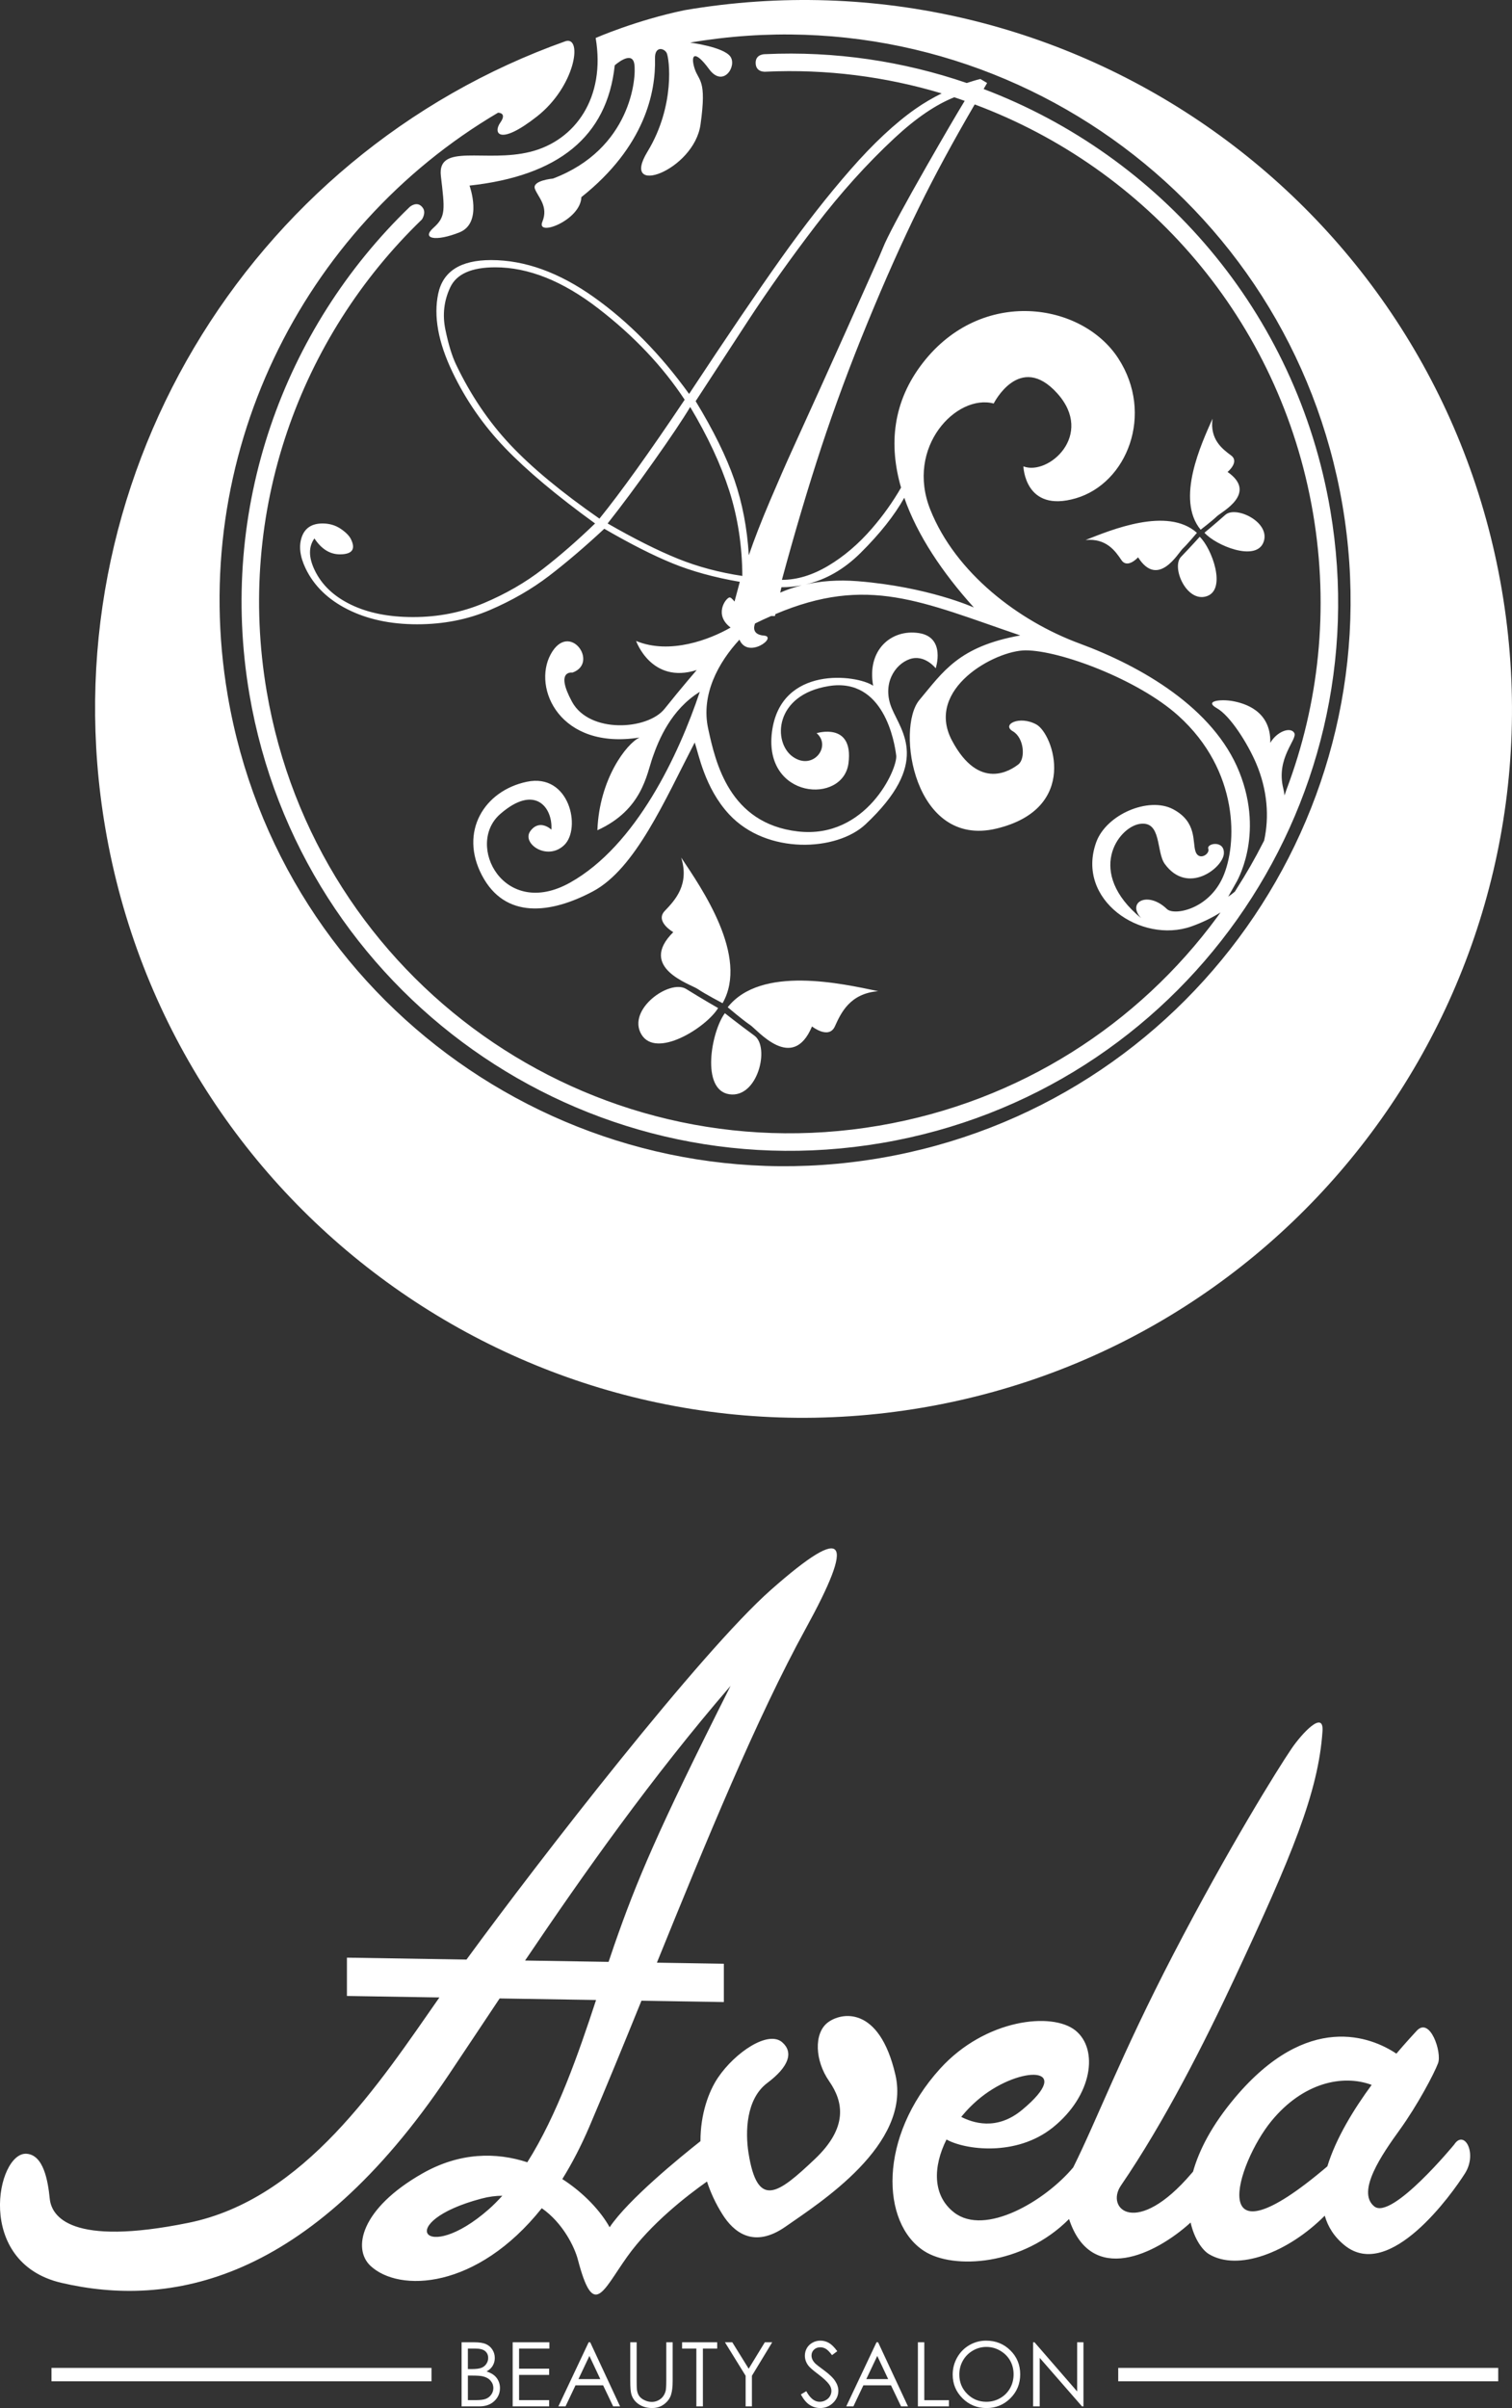 <?xml version="1.0" encoding="utf-8"?>
<!-- Generator: Adobe Illustrator 16.0.4, SVG Export Plug-In . SVG Version: 6.00 Build 0)  -->
<!DOCTYPE svg PUBLIC "-//W3C//DTD SVG 1.1//EN" "http://www.w3.org/Graphics/SVG/1.1/DTD/svg11.dtd">
<svg version="1.1" id="レイヤー_1" xmlns="http://www.w3.org/2000/svg" xmlns:xlink="http://www.w3.org/1999/xlink" x="0px"
	 y="0px" width="144.946px" height="230.7px" viewBox="0 0 144.946 230.7" enable-background="new 0 0 144.946 230.7"
	 xml:space="preserve">
<rect x="0" y="0" width="144.946" height="230.7" fill="#333333" stroke="none"/>
<g>
	<g>
		<path fill="#FFFFFF" d="M77.842,98.338c0,0,1.613,1.278,2.196-0.012c0.582-1.288,1.439-3.147,4.148-3.367
			c-3.454-0.721-11.233-2.496-14.425,1.54c0,0,1.467,1.246,2.155,1.703C72.605,98.656,75.971,102.805,77.842,98.338z M40.534,19.915
			c-0.521-0.741-1.255-0.092-1.255-0.092C27.186,31.476,20.879,48.715,23.911,66.52c4.877,28.614,32.021,47.858,60.635,42.981
			c28.611-4.869,47.855-32.017,42.98-60.631c-3.247-19.057-16.373-33.955-33.232-40.342l0.334-0.578l-0.645-0.382
			c-0.44,0.106-0.874,0.242-1.307,0.384c-6.085-2.081-12.615-3.073-19.32-2.763c0,0-0.893-0.036-0.916,0.789
			c-0.026,1.015,0.99,0.89,0.99,0.89c5.812-0.269,11.488,0.477,16.841,2.08c-0.855,0.427-1.698,0.911-2.519,1.487
			c-1.97,1.385-4.048,3.327-6.228,5.821c-2.184,2.496-4.406,5.338-6.672,8.526c-2.264,3.186-5.195,7.507-8.793,12.958
			c-2.748-3.81-5.787-6.899-9.122-9.267c-3.337-2.372-6.622-3.557-9.858-3.557c-2.931,0-4.619,1.077-5.072,3.225
			c-0.453,2.151,0,4.647,1.36,7.489c1.285,2.693,2.967,5.121,5.05,7.285c2.082,2.165,4.958,4.576,8.629,7.235
			c-1.685,1.626-3.355,3.083-5.016,4.37c-1.661,1.288-3.547,2.377-5.662,3.267c-2.114,0.889-4.368,1.332-6.765,1.332
			c-2.339,0-4.329-0.398-5.97-1.195c-1.641-0.795-2.798-1.896-3.472-3.309c-0.585-1.224-0.592-2.234-0.02-3.031
			c0.67,1.015,1.483,1.524,2.439,1.524c1.171,0,1.53-0.477,1.073-1.431c-0.161-0.34-0.493-0.677-0.998-1.019
			c-0.503-0.338-1.081-0.507-1.733-0.507c-1.027,0-1.691,0.433-1.993,1.294c-0.302,0.863-0.181,1.864,0.362,3.003
			c0.797,1.665,2.14,2.977,4.028,3.929c1.888,0.953,4.112,1.433,6.668,1.433c2.524,0,4.847-0.457,6.968-1.363
			c2.123-0.91,4.017-2.004,5.688-3.281c1.667-1.279,3.428-2.781,5.286-4.508c2.508,1.455,4.688,2.559,6.541,3.313
			c1.852,0.757,4.001,1.349,6.451,1.771l-0.508,1.891c-0.201-0.248-0.38-0.435-0.51-0.389c-0.39,0.136-1.457,1.683,0.135,2.878
			c-1.945,1.124-5.805,2.628-9.058,1.286c0,0,1.465,4.169,5.809,2.784c0,0-1.455,1.682-3.082,3.717
			c-1.625,2.035-7.206,2.389-8.872-0.678c-1.665-3.072,0.04-2.793,0.04-2.793c2.604-0.918-0.302-5.016-2.081-1.758
			c-1.777,3.259,0.897,9.196,8.516,7.977c-1.258,0.587-3.863,3.993-4.042,8.884c4.289-1.948,4.711-5.318,5.295-6.984
			c0.583-1.67,1.757-4.569,4.521-6.276c-1.995,5.97-6.081,14.726-12.439,18.28c-6.356,3.554-10.056-3.627-6.701-6.566
			c3.356-2.937,5.055-0.608,4.914,1.489c0,0-1.109-1.07-2.007,0.121c-0.898,1.193,1.622,2.938,3.252,1.342
			c1.632-1.598,0.498-6.906-3.593-6.052c-4.088,0.855-6.511,4.782-4.303,8.977c2.21,4.198,6.568,3.687,10.633,1.525
			c4.068-2.164,6.882-8.715,9.758-14.262c0.366,1.039,0.946,4.35,3.301,6.884c3.615,3.893,10.317,3.538,13.067,0.96
			c6.262-5.867,3.479-8.83,2.52-11.129c-0.953-2.298,0.28-4.196,1.711-4.7c1.434-0.505,2.504,0.874,2.504,0.874
			s0.996-2.985-1.628-3.375c-2.624-0.395-4.991,1.61-4.368,5.048c-1.545-1.067-8.892-1.989-9.703,4.439
			c-0.809,6.431,6.838,6.957,7.338,2.977c0.502-3.981-3.057-2.872-3.057-2.872c1.459,1.24-0.334,3.627-2.276,2.262
			c-1.942-1.364-1.802-5.949,3.466-6.779c5.268-0.829,6.288,5.395,6.441,6.658c0.15,1.265-2.879,8.035-9.437,7.272
			c-6.563-0.763-7.884-6.59-8.59-9.853c-0.71-3.261,0.984-6.344,2.999-8.518c0.817,1.908,3.706-0.278,2.351-0.391
			c-1.354-0.105-0.85-1.163-0.85-1.163c0.526-0.261,1.032-0.49,1.533-0.71h0.369l0.041-0.183c8.851-3.752,14.012-1.185,23.48,2.04
			c-5.919,1.059-7.404,3.484-9.673,6.185c-2.269,2.699-0.548,14.239,7.407,12.316c7.956-1.924,5.434-9.082,3.806-9.971
			c-1.63-0.89-3.359,0.012-2.261,0.648c1.104,0.636,1.227,2.643,0.536,3.176c-0.69,0.536-3.754,2.639-6.368-2.292
			c-2.615-4.933,4.134-8.625,7.057-8.631c3.28-0.006,10.784,2.788,14.641,6.258c5.873,5.29,5.664,12.346,4.275,15.468
			c-1.389,3.122-4.696,3.702-5.362,3.058c-1.823-1.763-3.895-0.677-2.472,0.874c-5.355-4.408-2.199-8.739-0.109-9.036
			c2.092-0.296,1.53,2.682,2.377,3.843c2.188,3.004,5.55,0.39,5.658-0.967c0.109-1.352-1.674-1.018-1.491-0.497
			c0.184,0.521-0.897,1.194-1.218,0.284c-0.322-0.914,0.172-2.842-2.164-4.07c-2.332-1.228-6.408,0.503-7.366,3.18
			c-1.973,5.515,4.31,9.75,9.126,8.054c1.031-0.365,1.959-0.817,2.789-1.339l-0.328,0.459c-7.537,10.231-18.893,17.666-32.41,19.967
			c-27.696,4.72-53.975-13.909-58.693-41.606c-2.937-17.235,3.17-33.92,14.874-45.206C40.443,21.032,40.88,20.406,40.534,19.915z
			 M57.465,49.688c-3.641-2.532-6.491-4.891-8.554-7.085s-3.794-4.754-5.195-7.687c-0.384-0.803-0.725-1.914-1.019-3.335
			c-0.294-1.419-0.139-2.769,0.465-4.052c0.602-1.282,2.043-1.92,4.319-1.92c3.168,0,6.457,1.31,9.863,3.935
			c3.408,2.625,6.173,5.542,8.291,8.751C62.24,43.359,59.517,47.155,57.465,49.688z M64.979,53.524
			c-1.904-0.769-4.148-1.892-6.73-3.374c1.342-1.699,2.824-3.687,4.438-5.974c1.616-2.282,2.776-4.013,3.478-5.185
			c1.687,2.822,2.935,5.503,3.752,8.045c0.811,2.546,1.23,5.259,1.246,8.142C68.942,54.845,66.885,54.295,64.979,53.524z
			 M73.823,47.957c-0.843,1.977-1.522,3.724-2.039,5.237c-0.157-2.588-0.618-4.996-1.382-7.218
			c-0.769-2.222-2.003-4.734-3.714-7.542c1.421-2.184,3.096-4.752,5.026-7.707c1.932-2.953,4.091-5.992,6.479-9.114
			c2.39-3.124,4.905-5.917,7.548-8.377c2.054-1.912,3.966-3.213,5.741-3.917c0.335,0.109,0.664,0.229,0.996,0.345
			c-0.788,1.292-1.997,3.361-3.64,6.234c-2.037,3.566-3.375,6.036-4.012,7.415l-0.564,1.331c-2.438,5.468-4.292,9.602-5.559,12.396
			c-1.266,2.797-2.186,4.822-2.759,6.074C75.373,44.366,74.665,45.98,73.823,47.957z M74.795,56.775l0.115-0.514
			c0.666,0,1.312-0.065,1.943-0.185C76.072,56.272,75.39,56.516,74.795,56.775z M82.231,55.682
			c-1.959-0.156-3.604,0.001-4.981,0.306c1.909-0.443,3.655-1.438,5.237-3.005c1.863-1.847,3.26-3.611,4.2-5.294
			c1.257,3.6,3.67,7.188,6.672,10.513C93.359,58.202,89.005,56.225,82.231,55.682z M118.464,84.625c0,0,2.804-4.497,0.345-10.656
			c-2.46-6.155-9.424-10.143-15.308-12.314c-5.886-2.169-11.899-6.783-14.312-12.813c-2.417-6.024,2.518-11.127,6.07-10.183
			c0,0,2.489-4.974,6.093-0.976c3.603,4.002-0.871,7.917-3.244,6.997c0,0,0.12,4.492,5.029,3.057
			c4.907-1.435,7.546-8.069,4.054-13.423c-3.498-5.354-13.079-6.811-18.719,0.443c-2.893,3.719-3.288,7.832-2.093,11.959
			c-0.783,1.356-1.709,2.667-2.797,3.921c-1.281,1.478-2.674,2.669-4.186,3.568c-1.51,0.899-2.989,1.347-4.438,1.347
			c1.246-4.609,2.51-8.85,3.784-12.725c1.277-3.871,2.751-7.846,4.426-11.916c1.673-4.074,3.317-7.753,4.934-11.044
			c1.503-3.06,3.289-6.353,5.337-9.862c16.445,6.128,29.271,20.602,32.431,39.146c1.574,9.243,0.549,18.326-2.545,26.506
			l-0.187,0.549c-0.024-0.233-0.061-0.451-0.112-0.648c-0.747-2.958,1.404-4.74,1.046-5.346c-0.36-0.604-1.66-0.145-2.296,0.956
			c0.078-3.098-2.508-3.798-3.605-4c-1.093-0.199-2.794-0.041-1.516,0.68s2.938,3.357,3.756,5.263
			c1.1,2.566,1.276,5.175,0.773,7.426l-0.115,0.217c-0.761,1.498-1.598,2.955-2.502,4.366l-0.186,0.302
			c-0.203,0.175-0.416,0.334-0.638,0.481L118.464,84.625z M115.01,51.426c0,0-0.844,0.94-1.793,1.925
			c-0.95,0.982,0.527,4.412,2.461,3.771C117.613,56.479,116.182,52.546,115.01,51.426z M66.885,94.75
			c0.68,0.469,2.383,1.36,2.383,1.36c2.548-4.468-2.006-11.018-3.967-13.952c0.811,2.596-0.592,4.085-1.57,5.108
			c-0.978,1.019,0.812,2.039,0.812,2.039C61.099,92.712,66.203,94.283,66.885,94.75z M88.434,134.858
			c36.973-6.298,61.834-41.373,55.536-78.345c-6.298-36.971-41.374-61.834-78.343-55.538c-4.669,0.97-8.524,2.663-8.524,2.663
			c0.97,5.702-1.952,9.828-6.256,10.905c-4.305,1.078-8.957-0.888-8.582,2.324c0.374,3.216,0.489,3.889-0.71,4.956
			c-1.2,1.068,0.227,1.343,2.492,0.439c2.265-0.902,0.962-4.481,0.962-4.481c8.478-0.925,13.19-4.662,13.922-11.521
			c0,0,1.646-1.487,1.874-0.145c0.229,1.34-0.336,8.172-7.795,10.994c0,0-2.041,0.177-1.731,0.986c0.31,0.809,1.322,1.674,0.71,3.16
			c-0.61,1.485,3.677-0.153,3.742-2.367c6.081-4.831,7.145-10.048,7.059-13.285c-0.032-1.204,0.864-1.01,1.117-0.535
			c0.253,0.476,0.857,5.034-1.839,9.464c-2.697,4.428,4.454,1.828,5.084-2.593c0.626-4.424-0.187-4.114-0.582-5.426
			s0.05-1.735,1.401,0.105c1.351,1.843,2.713-0.288,2.037-1.208c-0.674-0.923-3.85-1.329-3.85-1.329
			c29.51-5.028,57.509,14.82,62.537,44.329c5.025,29.511-14.822,57.513-44.334,62.541c-29.511,5.024-57.509-14.822-62.535-44.335
			c-3.888-22.814,7.095-44.726,25.913-55.816c0,0,0.912-0.026,0.217,0.954c-0.698,0.982-0.133,2.269,3.522-0.598
			c3.655-2.868,4.394-7.655,2.766-7.22C23.711,14.772,4.463,46.29,10.091,79.319C16.387,116.289,51.461,141.156,88.434,134.858z
			 M117.463,49.325c-1.023,0.908-1.998,1.711-1.998,1.711c1.068,1.22,4.938,2.814,5.66,0.908S118.485,48.417,117.463,49.325z
			 M69.488,97.068c-1.309,1.766-2.315,7.351,0.42,7.766c2.731,0.413,3.917-4.513,2.421-5.608
			C70.832,98.131,69.488,97.068,69.488,97.068z M114.741,51.048c-2.824-2.532-8.252-0.27-10.672,0.688
			c1.997-0.182,2.853,1.061,3.436,1.924c0.582,0.865,1.597-0.266,1.597-0.266c1.918,3.012,3.847-0.425,4.287-0.841
			C113.833,52.135,114.741,51.048,114.741,51.048z M116.659,49.462c0.438-0.422,3.949-2.204,1.021-4.247
			c0,0,1.174-0.966,0.333-1.585c-0.838-0.621-2.043-1.526-1.777-3.515c-1.059,2.379-3.549,7.708-1.138,10.635
			C115.097,50.75,116.222,49.889,116.659,49.462z M61.483,99.093c1.405,2.379,6.213-0.642,7.359-2.516c0,0-1.49-0.85-3.063-1.828
			C64.206,93.773,60.078,96.71,61.483,99.093z M47.383,227.576c-0.172-0.145-0.417-0.273-0.737-0.382
			c0.258-0.142,0.453-0.322,0.586-0.544c0.133-0.226,0.2-0.475,0.2-0.744c0-0.294-0.076-0.561-0.228-0.798
			c-0.152-0.241-0.359-0.418-0.621-0.535c-0.262-0.116-0.636-0.173-1.122-0.173H44.25v6.143h1.687c0.606,0,1.09-0.169,1.451-0.511
			c0.36-0.338,0.541-0.757,0.541-1.252c0-0.241-0.048-0.468-0.144-0.673C47.69,227.898,47.555,227.721,47.383,227.576z
			 M44.852,225.003h0.709c0.43,0,0.744,0.076,0.941,0.238c0.197,0.16,0.296,0.382,0.296,0.664c0,0.205-0.06,0.395-0.177,0.567
			c-0.117,0.173-0.277,0.298-0.477,0.378c-0.201,0.076-0.515,0.117-0.941,0.117h-0.351V225.003z M47.103,229.4
			c-0.127,0.185-0.295,0.321-0.504,0.41c-0.208,0.089-0.537,0.133-0.987,0.133h-0.759v-2.354h0.346c0.519,0,0.883,0.023,1.093,0.076
			c0.312,0.072,0.558,0.209,0.734,0.415c0.179,0.205,0.268,0.438,0.268,0.716C47.293,229.009,47.231,229.21,47.103,229.4z
			 M49.148,230.542h3.495v-0.6h-2.881v-2.415h2.881v-0.601h-2.881v-1.924h2.905V224.4h-3.52V230.542z M56.43,224.4l-2.902,6.143
			h0.685l0.957-2.021h2.646l0.965,2.021h0.662L56.58,224.4H56.43z M55.451,227.93l1.052-2.222l1.045,2.222H55.451z M63.871,228.107
			c0,0.488-0.021,0.806-0.062,0.963c-0.061,0.217-0.149,0.402-0.277,0.555c-0.124,0.153-0.28,0.27-0.466,0.359
			c-0.188,0.088-0.382,0.128-0.585,0.128c-0.234,0-0.467-0.053-0.697-0.165c-0.231-0.108-0.403-0.245-0.513-0.406
			c-0.113-0.165-0.183-0.366-0.213-0.607c-0.017-0.109-0.025-0.383-0.025-0.826V224.4h-0.614v3.707c0,0.624,0.036,1.059,0.111,1.293
			c0.122,0.395,0.357,0.704,0.71,0.941c0.355,0.237,0.779,0.358,1.275,0.358c0.457,0,0.846-0.129,1.167-0.378
			c0.322-0.25,0.537-0.544,0.643-0.882c0.108-0.338,0.16-0.781,0.16-1.333V224.4h-0.613V228.107z M65.386,225.003h1.37v5.539h0.627
			v-5.539h1.37V224.4h-3.366V225.003z M71.772,226.932L70.2,224.4h-0.705l1.983,3.208v2.935h0.604v-2.935l1.946-3.208h-0.709
			L71.772,226.932z M78.979,227.073c-0.449-0.33-0.715-0.535-0.795-0.612c-0.147-0.148-0.249-0.285-0.304-0.41
			c-0.058-0.125-0.085-0.254-0.085-0.387c0-0.221,0.078-0.406,0.236-0.556c0.158-0.152,0.359-0.229,0.607-0.229
			c0.192,0,0.369,0.053,0.532,0.149s0.358,0.298,0.592,0.604l0.501-0.378c-0.281-0.387-0.549-0.648-0.801-0.793
			c-0.25-0.141-0.522-0.218-0.811-0.218c-0.274,0-0.527,0.064-0.76,0.193s-0.411,0.298-0.541,0.52
			c-0.127,0.222-0.191,0.463-0.191,0.732c0,0.335,0.109,0.648,0.325,0.938c0.126,0.173,0.444,0.454,0.957,0.837
			c0.509,0.386,0.859,0.712,1.052,0.985c0.141,0.202,0.209,0.403,0.209,0.608c0,0.182-0.047,0.351-0.142,0.512
			s-0.231,0.29-0.413,0.386c-0.181,0.102-0.374,0.146-0.579,0.146c-0.483,0-0.907-0.338-1.274-1.015l-0.521,0.314
			c0.255,0.467,0.533,0.801,0.838,0.998c0.305,0.201,0.642,0.302,1.016,0.302c0.482,0,0.895-0.165,1.232-0.495
			c0.34-0.33,0.508-0.717,0.508-1.159c0-0.31-0.1-0.62-0.297-0.922C79.874,227.813,79.51,227.463,78.979,227.073z M84.026,224.4
			l-2.902,6.143h0.685l0.958-2.021h2.645l0.967,2.021h0.664l-2.865-6.143H84.026z M83.045,227.93l1.054-2.222l1.046,2.222H83.045z
			 M88.606,224.4h-0.613v6.143h2.977v-0.591h-2.363V224.4z M94.526,224.243c-0.574,0-1.107,0.146-1.602,0.431
			c-0.492,0.286-0.881,0.681-1.167,1.184c-0.284,0.507-0.429,1.051-0.429,1.643c0,0.886,0.314,1.639,0.941,2.263
			c0.625,0.624,1.394,0.938,2.305,0.938c0.901,0,1.663-0.318,2.288-0.942c0.626-0.623,0.938-1.389,0.938-2.286
			c0-0.91-0.312-1.675-0.94-2.294C96.234,224.557,95.458,224.243,94.526,224.243z M96.828,228.804
			c-0.229,0.402-0.546,0.72-0.952,0.95c-0.404,0.233-0.846,0.346-1.323,0.346c-0.714,0-1.323-0.25-1.829-0.753
			c-0.507-0.503-0.76-1.119-0.76-1.852c0-0.491,0.114-0.938,0.344-1.34c0.229-0.403,0.546-0.721,0.953-0.959
			c0.408-0.237,0.838-0.351,1.292-0.351c0.463,0,0.901,0.113,1.313,0.351c0.414,0.238,0.733,0.551,0.962,0.946
			c0.226,0.398,0.339,0.837,0.339,1.324C97.167,227.958,97.053,228.405,96.828,228.804z M103.26,229.11l-4.088-4.71h-0.134v6.143
			h0.633v-4.649l4.055,4.649h0.138V224.4h-0.604V229.11z M4.936,228.136h36.429v-1.281H4.936V228.136z M107.196,228.136h36.43
			v-1.281h-36.43V228.136z M85.838,198.781c-1.547-6.698-5.238-6.014-6.527-4.983c-1.288,1.03-1.201,3.611,0.172,5.584
			c1.374,1.977,1.844,4.437-1.395,7.491c-3.479,3.285-5.476,4.831-6.334-0.619c-0.309-1.961-0.258-5.153,1.804-6.699
			c2.061-1.546,2.532-2.923,1.438-3.889c-1.353-1.191-4.531,0.966-6.162,3.373c-0.892,1.313-1.692,3.502-1.684,6.094
			c-1.963,1.549-6.916,5.584-8.708,8.246c-0.837-1.514-2.437-3.264-4.535-4.616c0.92-1.481,1.796-3.156,2.603-5.046
			c1.621-3.796,3.288-7.868,4.982-12.039l7.899,0.128v-3.671l-6.418-0.104c4.682-11.528,9.548-23.41,14.276-32.02
			c4.68-8.521,4.037-10.218-3.35-3.692c-6.718,5.938-22.064,25.688-29.18,35.417l-11.461-0.186v3.671l8.864,0.144
			c-5.723,8.182-12.932,19.324-24.042,21.587c-11.294,2.294-13.14-0.6-13.312-2.319c-0.172-1.719-0.596-4.194-2.233-4.295
			c-2.834-0.174-5.015,10.418,3.349,12.366c10.306,2.403,23.703,0.085,37.1-19.882c1.557-2.319,3.196-4.792,4.914-7.364l9.244,0.149
			c-1.677,5.112-3.727,11.017-6.591,15.547c-2.978-0.974-6.475-0.967-10.057,1.071c-5.941,3.382-6.712,7.222-4.98,8.849
			c2.75,2.578,10.2,2.279,16.424-5.519c2.033,1.417,3.147,3.733,3.457,4.914c1.502,5.732,2.34,3.092,4.723-0.257
			c2.246-3.155,5.73-5.854,7.658-7.213c0.336,1.034,0.817,2.093,1.488,3.155c1.031,1.634,2.945,3.337,6.054,1.159
			C78.539,211.059,87.383,205.48,85.838,198.781z M50.336,187.827c5.644-8.356,12.143-17.56,19.701-26.317
			c-7.085,14.061-9.033,18.771-11.143,24.817c-0.181,0.518-0.365,1.065-0.553,1.629L50.336,187.827z M46.85,211.663
			c-6.152,5.395-9.196,1.22-0.688-1.03c0.708-0.188,1.37-0.27,1.992-0.271C47.733,210.825,47.301,211.266,46.85,211.663z
			 M115.895,215.955c2.77,1.661,7.542-0.121,11.101-3.682c0.303,1.062,0.902,2.031,1.91,2.844
			c4.315,3.479,10.306-4.959,11.529-6.892s-0.064-4.251-1.03-2.77c0,0-5.99,7.278-7.664,5.926c-1.746-1.409,0.771-5.024,2.447-7.343
			c1.674-2.318,3.284-5.346,3.671-6.377c0.386-1.03-0.772-4.508-2.062-3.091c-0.261,0.287-0.995,1.071-1.935,2.177
			c-2.388-1.596-8.479-4.067-15.456,4.199c-2.235,2.649-3.457,5.044-4.037,7.107c-0.051,0.059-0.097,0.11-0.148,0.171
			c-5.281,6.184-8.291,3.394-6.764,1.159c4.188-6.119,8.037-13.742,10.885-19.838c5.479-11.715,8.052-17.841,8.438-23.702
			c0.136-2.062-1.997,0.258-2.963,1.675c-1.309,1.92-6.044,9.521-11.336,19.709c-5.013,9.652-7.343,15.909-9.597,20.418
			c-2.672,3.195-8.438,6.633-11.422,4.318c-2.089-1.623-2.025-4.398-0.728-6.99c1.764,0.99,6.703,1.669,10.217-1.169
			c3.778-3.047,4.381-7.472,2.147-9.274c-2.232-1.804-8.648-1.104-12.969,3.65c-5.969,6.57-5.667,14.811-1.545,17.475
			c2.815,1.82,9.468,1.394,13.898-3.062c2.11,6.407,8.285,3.4,11.653,0.336C114.502,214.537,115.284,215.587,115.895,215.955z
			 M121.885,203.201c3.021-3.678,6.832-4.494,9.607-3.46c-1.701,2.316-3.427,5.111-4.247,7.805
			C115.323,217.687,118.53,207.29,121.885,203.201z M94.04,200.927c3.821-3.048,9.066-3.048,3.95,1.203
			c-2.479,2.062-4.788,1.213-5.844,0.676C92.705,202.123,93.341,201.485,94.04,200.927z"/>
	</g>
</g>
</svg>

